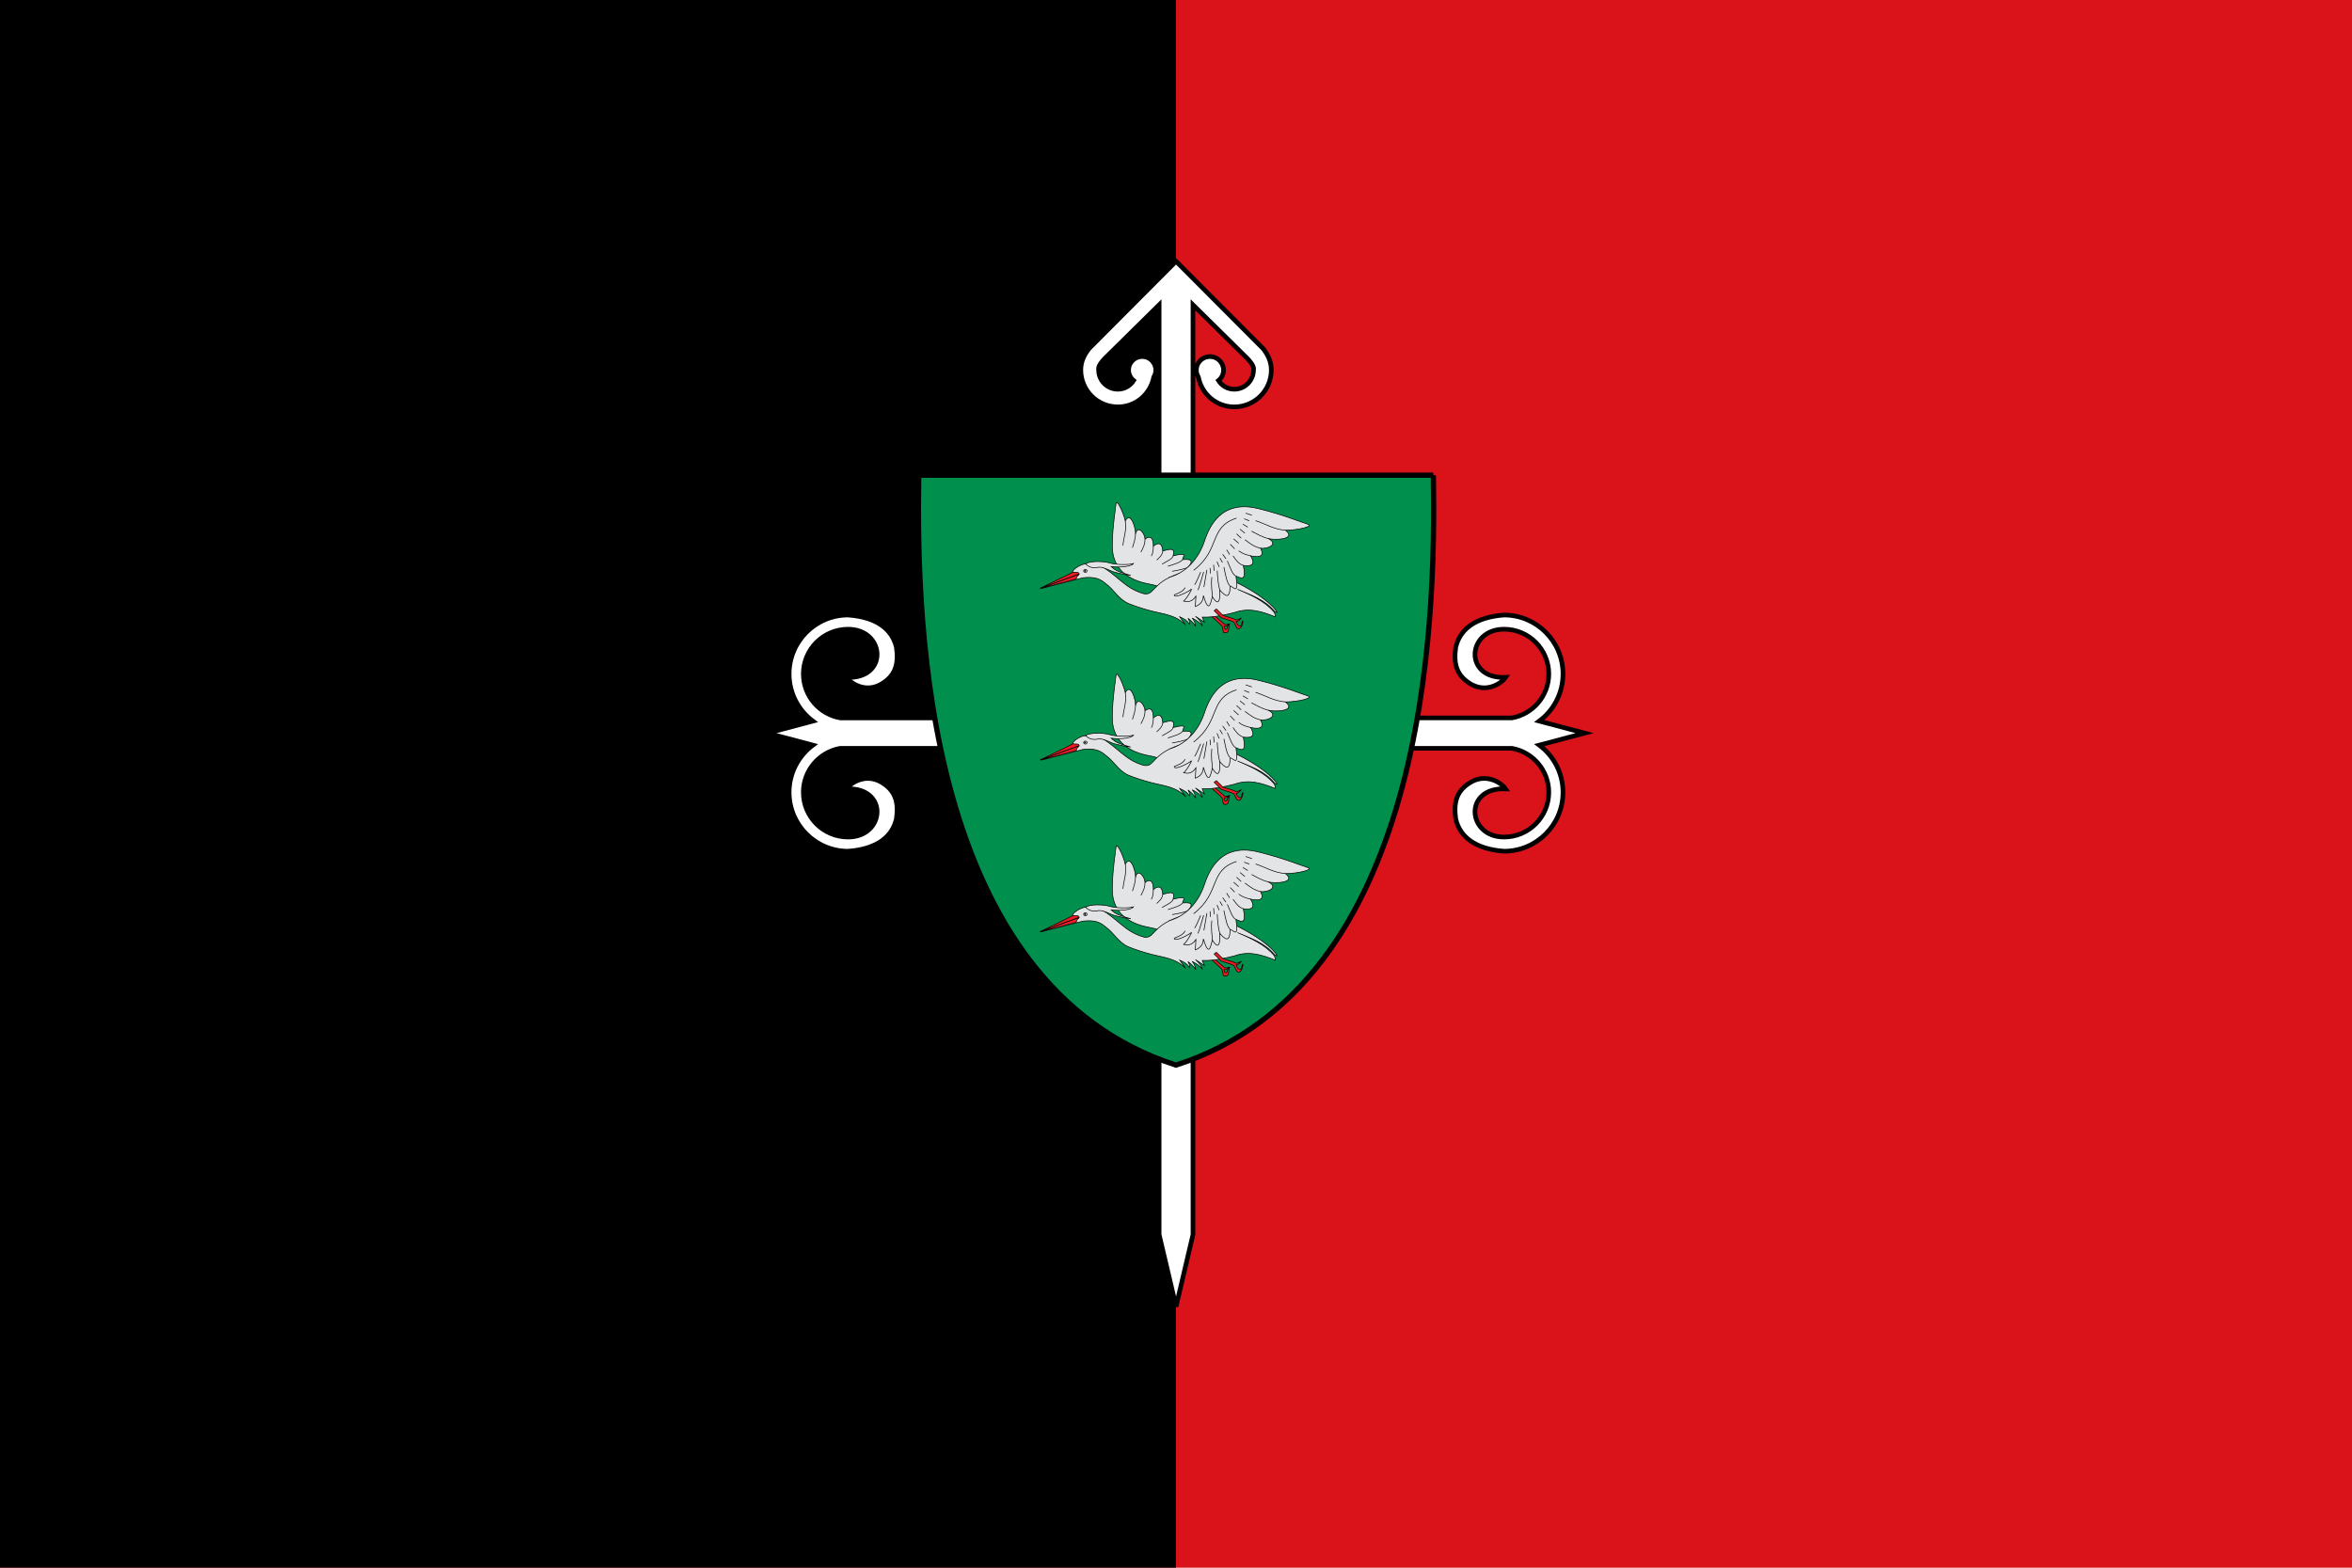 <?xml version="1.0" encoding="UTF-8" standalone="no"?>
<!-- Created with Inkscape (http://www.inkscape.org/) -->

<svg
   xmlns:svg="http://www.w3.org/2000/svg"
   xmlns="http://www.w3.org/2000/svg"
   xmlns:xlink="http://www.w3.org/1999/xlink"
   version="1.0"
   width="900"
   height="600"
   id="svg2">
  <defs
     id="defs5" />
  <g
     transform="translate(107.413,320.877)"
     id="g9470">
    <rect
       width="900"
       height="600"
       x="-107.413"
       y="-320.877"
       id="rect9466"
       style="fill:#da121a;fill-opacity:1;stroke:none" />
    <rect
       width="450"
       height="600"
       x="-107.413"
       y="-320.877"
       id="rect9468"
       style="fill:#000000;fill-opacity:1;stroke:none" />
    <g
       transform="matrix(1.024,0,0,1.024,124.276,-269.839)"
       id="g9441">
      <g
         transform="translate(2.9946307e-8,5.0438181e-6)"
         id="g3973">
        <g
           transform="matrix(1.731,0,0,1.731,-12.68,-11.523)"
           id="g3223-8">
          <path
             d="M 130.5,34.281 111.719,53.125 c -1.135,1.435 -1.781,2.931 -1.781,4.625 0,4.412 3.588,7.969 8,7.969 3.881,2e-6 7.036,-2.768 7.75,-6.438 0.271,-0.444 0.438,-0.942 0.438,-1.5 0,-1.619 -1.319,-2.937 -2.938,-2.938 -1.619,0 -2.938,1.319 -2.938,2.938 0,0.914 0.438,1.712 1.094,2.25 -0.727,1.125 -1.962,1.875 -3.406,1.875 -2.295,0 -4.156,-1.862 -4.156,-4.156 0.012,-0.223 -0.302,-0.716 1.25,-2.406 l 11.812,-11.656 0,200.75 3.656,15.531 3.656,-15.531 0,-200.75 11.812,11.656 c 1.552,1.69 1.238,2.183 1.25,2.406 0,2.295 -1.862,4.156 -4.156,4.156 -1.444,0 -2.679,-0.75 -3.406,-1.875 0.656,-0.538 1.094,-1.336 1.094,-2.25 0,-1.619 -1.319,-2.938 -2.938,-2.938 -1.619,2e-6 -2.938,1.319 -2.938,2.938 0,0.558 0.167,1.056 0.438,1.5 0.714,3.669 3.869,6.438 7.75,6.438 4.412,-2e-6 8,-3.556 8,-7.969 0,-1.694 -0.646,-3.19 -1.781,-4.625 L 130.5,34.281 z"
             id="path2392-2"
             style="fill:#ffffff;fill-rule:evenodd;stroke:#000000" />
          <g
             transform="translate(2.566,0)"
             id="g3219-4">
            <path
               d="m 108.75,132.879 0,6.562 -53.312,0 c -4.523,0.801 -7.969,4.748 -7.969,9.5 0,5.329 4.327,9.656 9.656,9.656 8.038,-10e-5 8.809,-10.809 -0.344,-10.406 0.763,-1.142 3.86,-3.349 7.25,-1.594 3.408,1.881 4.023,4.504 3.531,8.094 -0.865,3.699 -3.995,6.496 -10.438,6.969 -7.018,0 -12.719,-5.701 -12.719,-12.719 10e-7,-4.17 2.019,-7.867 5.125,-10.188 L 39.75,136.161 l 9.781,-2.594 c -3.106,-2.32 -5.125,-6.018 -5.125,-10.188 0,-7.018 5.701,-12.719 12.719,-12.719 6.442,0.473 9.573,3.269 10.438,6.969 0.492,3.59 -0.123,6.213 -3.531,8.094 -3.39,1.755 -6.487,-0.451 -7.25,-1.594 9.153,0.403 8.382,-10.406 0.344,-10.406 -5.329,0 -9.656,4.327 -9.656,9.656 10e-7,4.752 3.445,8.699 7.969,9.5 l 53.312,0 z"
               id="path3201-5"
               style="fill:#ffffff;fill-opacity:1;fill-rule:evenodd;stroke:#000000" />
            <path
               d="m 147.118,132.879 0,6.562 53.312,0 c 4.523,0.801 7.969,4.748 7.969,9.5 0,5.329 -4.327,9.656 -9.656,9.656 -8.038,-10e-5 -8.809,-10.809 0.344,-10.406 -0.763,-1.142 -3.86,-3.349 -7.25,-1.594 -3.408,1.881 -4.023,4.504 -3.531,8.094 0.865,3.699 3.995,6.496 10.438,6.969 7.018,0 12.719,-5.701 12.719,-12.719 0,-4.17 -2.019,-7.867 -5.125,-10.188 l 9.781,-2.594 -9.781,-2.594 c 3.106,-2.32 5.125,-6.018 5.125,-10.188 0,-7.018 -5.701,-12.719 -12.719,-12.719 -6.442,0.473 -9.573,3.269 -10.438,6.969 -0.492,3.59 0.123,6.213 3.531,8.094 3.39,1.755 6.487,-0.451 7.25,-1.594 -9.153,0.403 -8.382,-10.406 -0.344,-10.406 5.329,0 9.656,4.327 9.656,9.656 0,4.752 -3.445,8.699 -7.969,9.5 l -53.312,0 z"
               id="path3217-5"
               style="fill:#ffffff;fill-opacity:1;fill-rule:evenodd;stroke:#000000" />
          </g>
          <path
             d="m 186.047,80.469 -111.094,0 c -0.583,32.407 1.39,109.963 55.531,127.375 54.142,-17.412 56.145,-94.968 55.562,-127.375 z"
             id="path2384-1"
             style="fill:#008f4c;fill-rule:evenodd;stroke:#000000;stroke-width:1.128;stroke-linecap:butt;stroke-linejoin:miter;stroke-miterlimit:4;stroke-opacity:1;stroke-dasharray:none" />
        </g>
        <g
           transform="matrix(0.875,0,0,0.875,22.982,16.489)"
           id="g3897"
           style="stroke:#000000;stroke-width:0.279;stroke-miterlimit:4;stroke-opacity:1;stroke-dasharray:none">
          <path
             d="m 237.004,191.537 0.643,2.756 c 2.848,0.946 2.026,-2.212 2.463,-3.414 -0.969,0.327 -0.722,2.535 -1.431,2.178 -1.127,-0.292 -0.518,-1.109 -0.776,-1.663 0.444,0.807 1.592,-0.236 2.542,-0.761 -1.143,0.297 -2.233,0.543 -2.553,0.048 l -4.973,-4.252 -0.777,0.632 4.862,4.476 0,-3e-5 z"
             id="path16072-7"
             style="fill:#ed1c24;fill-opacity:1;fill-rule:evenodd;stroke:#000000;stroke-width:0.279;stroke-linecap:butt;stroke-linejoin:miter;stroke-miterlimit:4;stroke-opacity:1;stroke-dasharray:none" />
          <g
             transform="matrix(0.258,0,0,0.258,126.524,42.147)"
             id="g3613"
             style="stroke:#000000;stroke-width:1.08;stroke-miterlimit:4;stroke-opacity:1;stroke-dasharray:none;display:inline">
            <g
               transform="matrix(0.751,-0.662,0.643,0.73,-346.893,-491.618)"
               id="g5842"
               style="stroke:#000000;stroke-width:1.095;stroke-miterlimit:4;stroke-opacity:1;stroke-dasharray:none">
              <path
                 d="m -150.876,1291.949 c 6.816,-30.888 -7.366,-58.897 -18.992,-74.001 -38.888,-50.524 -12.644,-82.11 -1.86,-94.142 21.929,-24.466 40.773,-39.422 47.978,-46.526 6.373,-6.283 0.719,16.645 -7.189,32.335 18.572,-6.776 3.467,23.546 -1.649,28.112 13,-8.998 12.531,8.691 6.244,17.358 4.166,0.634 16.065,2.252 2.443,18.477 8.312,0.386 16.026,3.347 6.438,16.828 19.315,8.641 14.374,12.611 7.498,17.748 24.918,13.166 10.123,11.409 7.952,15.583 15.663,11.883 7.512,14.123 -1.988,15.817 16.425,11.228 14.615,15.021 2.746,14.712 6.964,8.279 17.019,18.198 -7.085,10.006 6.045,4.402 8.519,10.703 7.421,18.902 -3.791,-3.086 -7.582,-6.173 -11.372,-9.259 4.599,10.73 0.792,15.229 -2.469,19.492 1.346,-2.315 -9.065,-23.241 -8.432,-19.341 1.201,7.403 -0.095,29.098 -4.373,25.279 0.674,-6.573 1.91,-13.211 -1.432,-19.318"
                 id="path4999"
                 style="fill:#e3e4e5;fill-opacity:1;fill-rule:nonzero;stroke:#000000;stroke-width:1.095;stroke-linecap:butt;stroke-linejoin:miter;stroke-miterlimit:4;stroke-opacity:1;stroke-dasharray:none" />
              <path
                 d="m -130.971,1109.622 c -8.884,14.11 -19.437,18.813 -29.886,28.797"
                 id="path5001"
                 style="fill:#e3e4e5;fill-opacity:1;fill-rule:nonzero;stroke:#000000;stroke-width:1.095;stroke-linecap:butt;stroke-linejoin:miter;stroke-miterlimit:4;stroke-opacity:1;stroke-dasharray:none" />
              <path
                 d="m -131.977,1137.217 c -7.16,7.761 -13.659,10.979 -19.48,14.787"
                 id="path5003"
                 style="fill:#e3e4e5;fill-opacity:1;fill-rule:nonzero;stroke:#000000;stroke-width:1.095;stroke-linecap:butt;stroke-linejoin:miter;stroke-miterlimit:4;stroke-opacity:1;stroke-dasharray:none" />
              <path
                 d="m -126.256,1155.065 c -5.971,6.613 -10.114,8.27 -19.582,12.151"
                 id="path5005"
                 style="fill:#e3e4e5;fill-opacity:1;fill-rule:nonzero;stroke:#000000;stroke-width:1.095;stroke-linecap:butt;stroke-linejoin:miter;stroke-miterlimit:4;stroke-opacity:1;stroke-dasharray:none" />
              <path
                 d="m -123.818,1173.557 c -4.632,5.157 -7.77,8.222 -13.275,10.392"
                 id="path5007"
                 style="fill:#e3e4e5;fill-opacity:1;fill-rule:nonzero;stroke:#000000;stroke-width:1.095;stroke-linecap:butt;stroke-linejoin:miter;stroke-miterlimit:4;stroke-opacity:1;stroke-dasharray:none" />
              <path
                 d="m -117.436,1190.24 c -4.894,5.073 -11.997,4.705 -17.475,4.868"
                 id="path5009"
                 style="fill:#e3e4e5;fill-opacity:1;fill-rule:nonzero;stroke:#000000;stroke-width:1.095;stroke-linecap:butt;stroke-linejoin:miter;stroke-miterlimit:4;stroke-opacity:1;stroke-dasharray:none" />
              <path
                 d="m -110.082,1208.256 c -3.842,2.992 -12.647,0.06 -22.648,-1.989"
                 id="path5011"
                 style="fill:#e3e4e5;fill-opacity:1;fill-rule:nonzero;stroke:#000000;stroke-width:1.095;stroke-linecap:butt;stroke-linejoin:miter;stroke-miterlimit:4;stroke-opacity:1;stroke-dasharray:none" />
              <path
                 d="m -102.116,1223.491 c -5.445,1.71 -15.401,-3.35 -25.723,-7.893"
                 id="path5013"
                 style="fill:#e3e4e5;fill-opacity:1;fill-rule:nonzero;stroke:#000000;stroke-width:1.095;stroke-linecap:butt;stroke-linejoin:miter;stroke-miterlimit:4;stroke-opacity:1;stroke-dasharray:none" />
              <path
                 d="m -102.843,1240.005 c -6.704,-2.115 -15.305,-6.845 -25.167,-13.312"
                 id="path5015"
                 style="fill:#e3e4e5;fill-opacity:1;fill-rule:nonzero;stroke:#000000;stroke-width:1.095;stroke-linecap:butt;stroke-linejoin:miter;stroke-miterlimit:4;stroke-opacity:1;stroke-dasharray:none" />
              <path
                 d="m -100.894,1254.321 c -6.974,-4.518 -12.783,-6.653 -23.03,-15.534"
                 id="path5017"
                 style="fill:#e3e4e5;fill-opacity:1;fill-rule:nonzero;stroke:#000000;stroke-width:1.095;stroke-linecap:butt;stroke-linejoin:miter;stroke-miterlimit:4;stroke-opacity:1;stroke-dasharray:none" />
            </g>
            <path
               d="m 212.75,475.594 c -2.348,0 -4.788,0.319 -7.719,1.156 -10.175,-2.184 -29.575,12.937 -22.25,14.156 4.63,0.771 4.79,1.453 7.906,3.969 l -61.344,22.219 68.844,-17.688 c 19.941,-2.238 28.676,2.076 37.312,9.438 14.213,10.21 20.99,25.386 37.469,32.969 10.721,4.328 23.973,8.818 39.281,12.781 19.414,5.027 39.86,6.301 55.969,23.156 l -10,-13.75 c 6.639,2.922 13.035,6.101 16.125,12.406 1.156,-3.103 -0.333,-6.511 -2.344,-10 5.126,3.953 9.778,8.163 12.656,13.406 -0.838,-4.318 -1.285,-8.557 -5.656,-13.656 6.67,3.43 12.942,7.239 16.938,13.219 -1.387,-5.863 -5.563,-11.193 -11.5,-16.156 l 14.656,9.594 -3.531,-8.281 c 18.437,0.644 35.904,-3.211 53.375,-7.594 23.629,-8.599 45.52,-1.924 67.562,7.219 0.017,-1.726 0.161,-3.289 -1.625,-7.469 -15.631,-18.775 -38.31,-28.501 -60.906,-38.281 21.945,9.375 44.877,16.828 61.562,36.688 1.502,1.483 2.793,1.368 4.125,1.562 -12.599,-22.98 -88.348,-68.027 -127,-66.312 -4.568,-0.506 -9.225,-0.757 -13.875,-0.719 -10.23,0.085 -20.36,1.636 -29,5.375 -16.815,7.276 -23.401,11.776 -35.5,24.562 -4.474,4.728 -7.255,7.322 -15.062,6.312 -33.52,-9.275 -43.786,-32.046 -77.219,-49.188 -3.386,-0.577 -6.231,-1.091 -9.25,-1.094 z"
               id="path5175"
               style="fill:#e3e4e5;fill-opacity:1;fill-rule:nonzero;stroke:#000000;stroke-width:1.08;stroke-linecap:butt;stroke-linejoin:miter;stroke-miterlimit:4;stroke-opacity:1;stroke-dasharray:none" />
            <g
               transform="matrix(0.898,0.443,-0.43,0.872,1012.131,-538.216)"
               id="g5803"
               style="stroke:#000000;stroke-width:1.095;stroke-miterlimit:4;stroke-opacity:1;stroke-dasharray:none">
              <path
                 d="m -143.872,1262.559 c 27.286,-24.897 29.584,-60.738 26.439,-82.656 -10.521,-73.319 38.627,-86.222 58.216,-90.625 39.832,-8.952 70.178,-10.882 82.668,-12.935 11.046,-1.816 -9.863,16.277 -28.623,26.028 24.808,5.662 -11.252,24.622 -19.813,25.626 20.089,-0.078 8.249,16.417 -4.229,20.553 4.186,3.316 16.265,12.604 -9.136,19.141 8.914,5.781 15.522,13.619 -3.676,20.177 15.758,20.789 7.77,21.342 -3.097,21.741 19.037,28.737 3.854,17.431 -1.211,19.981 9.658,21.489 -0.761,18.307 -12.317,13.728 10.917,21.364 6.493,23.786 -6.391,15.762 2.376,12.4 7.109,28.37 -14.215,4.888 3.846,8.119 2.539,15.715 -3.92,22.787 -2.203,-5.401 -4.405,-10.801 -6.608,-16.202 -1.799,13.187 -8.876,14.981 -15.199,16.904 2.966,-1.322 4.886,-27.978 3.087,-23.863 -3.415,7.814 -18.732,27.575 -21.002,21.161 4.95,-5.804 10.563,-11.303 10.788,-19.28"
                 id="path5061"
                 style="fill:#e3e4e5;fill-opacity:1;fill-rule:nonzero;stroke:#000000;stroke-width:1.095;stroke-linecap:butt;stroke-linejoin:miter;stroke-miterlimit:4;stroke-opacity:1;stroke-dasharray:none" />
              <path
                 d="m -112.068,1232.72 c 25.105,-52.893 -9.564,-76.647 25.301,-111.959"
                 id="path5063"
                 style="fill:#e3e4e5;fill-opacity:1;fill-rule:nonzero;stroke:#000000;stroke-width:1.095;stroke-linecap:butt;stroke-linejoin:miter;stroke-miterlimit:4;stroke-opacity:1;stroke-dasharray:none" />
              <path
                 d="m -5.214,1102.357 c -18.825,7.614 -33.468,5.207 -51.376,7.883"
                 id="path5065"
                 style="fill:#e3e4e5;fill-opacity:1;fill-rule:nonzero;stroke:#000000;stroke-width:1.095;stroke-linecap:butt;stroke-linejoin:miter;stroke-miterlimit:4;stroke-opacity:1;stroke-dasharray:none" />
              <path
                 d="m -23.987,1127.91 c -12.86,2.708 -22.084,1.53 -30.938,1.354"
                 id="path5067"
                 style="fill:#e3e4e5;fill-opacity:1;fill-rule:nonzero;stroke:#000000;stroke-width:1.095;stroke-linecap:butt;stroke-linejoin:miter;stroke-miterlimit:4;stroke-opacity:1;stroke-dasharray:none" />
              <path
                 d="m -29.108,1148.588 c -10.815,2.391 -16.442,1.267 -29.362,-1.215"
                 id="path5069"
                 style="fill:#e3e4e5;fill-opacity:1;fill-rule:nonzero;stroke:#000000;stroke-width:1.095;stroke-linecap:butt;stroke-linejoin:miter;stroke-miterlimit:4;stroke-opacity:1;stroke-dasharray:none" />
              <path
                 d="m -38.258,1167.739 c -8.407,1.881 -13.828,2.748 -21.285,1.223"
                 id="path5071"
                 style="fill:#e3e4e5;fill-opacity:1;fill-rule:nonzero;stroke:#000000;stroke-width:1.095;stroke-linecap:butt;stroke-linejoin:miter;stroke-miterlimit:4;stroke-opacity:1;stroke-dasharray:none" />
              <path
                 d="m -41.904,1187.742 c -8.642,1.63 -16.235,-3.346 -22.378,-6.76"
                 id="path5073"
                 style="fill:#e3e4e5;fill-opacity:1;fill-rule:nonzero;stroke:#000000;stroke-width:1.095;stroke-linecap:butt;stroke-linejoin:miter;stroke-miterlimit:4;stroke-opacity:1;stroke-dasharray:none" />
              <path
                 d="m -45.331,1209.644 c -6.15,0.339 -13.979,-8.181 -23.69,-16.642"
                 id="path5075"
                 style="fill:#e3e4e5;fill-opacity:1;fill-rule:nonzero;stroke:#000000;stroke-width:1.095;stroke-linecap:butt;stroke-linejoin:miter;stroke-miterlimit:4;stroke-opacity:1;stroke-dasharray:none" />
              <path
                 d="m -46.303,1229.303 c -7.097,-1.923 -14.832,-13.214 -23.3,-24.253"
                 id="path5077"
                 style="fill:#e3e4e5;fill-opacity:1;fill-rule:nonzero;stroke:#000000;stroke-width:1.095;stroke-linecap:butt;stroke-linejoin:miter;stroke-miterlimit:4;stroke-opacity:1;stroke-dasharray:none" />
              <path
                 d="m -57.676,1244.514 c -6.036,-6.376 -12.489,-16.471 -19.219,-29.038"
                 id="path5079"
                 style="fill:#e3e4e5;fill-opacity:1;fill-rule:nonzero;stroke:#000000;stroke-width:1.095;stroke-linecap:butt;stroke-linejoin:miter;stroke-miterlimit:4;stroke-opacity:1;stroke-dasharray:none" />
              <path
                 d="m -64.691,1259.38 c -4.795,-8.834 -9.831,-14.646 -15.44,-29.756"
                 id="path5081"
                 style="fill:#e3e4e5;fill-opacity:1;fill-rule:nonzero;stroke:#000000;stroke-width:1.095;stroke-linecap:butt;stroke-linejoin:miter;stroke-miterlimit:4;stroke-opacity:1;stroke-dasharray:none" />
              <path
                 d="m -76.799,1106.299 10.828,-1.598"
                 id="path5083"
                 style="fill:#e3e4e5;fill-opacity:1;fill-rule:nonzero;stroke:#000000;stroke-width:1.095;stroke-linecap:butt;stroke-linejoin:miter;stroke-miterlimit:4;stroke-opacity:1;stroke-dasharray:none" />
              <path
                 d="m -74.936,1115.988 9.169,-0.803"
                 id="path5085"
                 style="fill:#e3e4e5;fill-opacity:1;fill-rule:nonzero;stroke:#000000;stroke-width:1.095;stroke-linecap:butt;stroke-linejoin:miter;stroke-miterlimit:4;stroke-opacity:1;stroke-dasharray:none" />
              <path
                 d="m -72.929,1125.224 9.606,0.783"
                 id="path5087"
                 style="fill:#e3e4e5;fill-opacity:1;fill-rule:nonzero;stroke:#000000;stroke-width:1.095;stroke-linecap:butt;stroke-linejoin:miter;stroke-miterlimit:4;stroke-opacity:1;stroke-dasharray:none" />
              <path
                 d="m -73.448,1135.029 10.043,2.37"
                 id="path5089"
                 style="fill:#e3e4e5;fill-opacity:1;fill-rule:nonzero;stroke:#000000;stroke-width:1.095;stroke-linecap:butt;stroke-linejoin:miter;stroke-miterlimit:4;stroke-opacity:1;stroke-dasharray:none" />
              <path
                 d="m -75.088,1144.665 10.009,3.22"
                 id="path5091"
                 style="fill:#e3e4e5;fill-opacity:1;fill-rule:nonzero;stroke:#000000;stroke-width:1.095;stroke-linecap:butt;stroke-linejoin:miter;stroke-miterlimit:4;stroke-opacity:1;stroke-dasharray:none" />
              <path
                 d="m -75.86,1154.527 10.767,3.049"
                 id="path5093"
                 style="fill:#e3e4e5;fill-opacity:1;fill-rule:nonzero;stroke:#000000;stroke-width:1.095;stroke-linecap:butt;stroke-linejoin:miter;stroke-miterlimit:4;stroke-opacity:1;stroke-dasharray:none" />
              <path
                 d="m -76.919,1165.296 9.865,3.674"
                 id="path5095"
                 style="fill:#e3e4e5;fill-opacity:1;fill-rule:nonzero;stroke:#000000;stroke-width:1.095;stroke-linecap:butt;stroke-linejoin:miter;stroke-miterlimit:4;stroke-opacity:1;stroke-dasharray:none" />
              <path
                 d="m -78.121,1176.519 7.81,4.979"
                 id="path5097"
                 style="fill:#e3e4e5;fill-opacity:1;fill-rule:nonzero;stroke:#000000;stroke-width:1.095;stroke-linecap:butt;stroke-linejoin:miter;stroke-miterlimit:4;stroke-opacity:1;stroke-dasharray:none" />
              <path
                 d="m -80.77,1186.383 8.206,4.469"
                 id="path5099"
                 style="fill:#e3e4e5;fill-opacity:1;fill-rule:nonzero;stroke:#000000;stroke-width:1.095;stroke-linecap:butt;stroke-linejoin:miter;stroke-miterlimit:4;stroke-opacity:1;stroke-dasharray:none" />
              <path
                 d="m -82.089,1194.262 6.943,4.753"
                 id="path5101"
                 style="fill:#e3e4e5;fill-opacity:1;fill-rule:nonzero;stroke:#000000;stroke-width:1.095;stroke-linecap:butt;stroke-linejoin:miter;stroke-miterlimit:4;stroke-opacity:1;stroke-dasharray:none" />
              <path
                 d="m -83.769,1201.801 6.875,6.454"
                 id="path5103"
                 style="fill:#e3e4e5;fill-opacity:1;fill-rule:nonzero;stroke:#000000;stroke-width:1.095;stroke-linecap:butt;stroke-linejoin:miter;stroke-miterlimit:4;stroke-opacity:1;stroke-dasharray:none" />
              <path
                 d="m -86.568,1209.172 5.147,8.949"
                 id="path5105"
                 style="fill:#e3e4e5;fill-opacity:1;fill-rule:nonzero;stroke:#000000;stroke-width:1.095;stroke-linecap:butt;stroke-linejoin:miter;stroke-miterlimit:4;stroke-opacity:1;stroke-dasharray:none" />
              <path
                 d="m -100.05,1253.946 c 0.791,-5.854 -0.061,-13.778 -0.393,-23.709"
                 id="path5107"
                 style="fill:#e3e4e5;fill-opacity:1;fill-rule:nonzero;stroke:#000000;stroke-width:1.095;stroke-linecap:butt;stroke-linejoin:miter;stroke-miterlimit:4;stroke-opacity:1;stroke-dasharray:none" />
              <path
                 d="m -91.255,1259.707 c -0.297,-7.261 -2.827,-18.736 -4.807,-32.113"
                 id="path5109"
                 style="fill:#e3e4e5;fill-opacity:1;fill-rule:nonzero;stroke:#000000;stroke-width:1.095;stroke-linecap:butt;stroke-linejoin:miter;stroke-miterlimit:4;stroke-opacity:1;stroke-dasharray:none" />
              <path
                 d="m -84.688,1250.484 -8.096,-28.496"
                 id="path5111"
                 style="fill:#e3e4e5;fill-opacity:1;fill-rule:nonzero;stroke:#000000;stroke-width:1.095;stroke-linecap:butt;stroke-linejoin:miter;stroke-miterlimit:4;stroke-opacity:1;stroke-dasharray:none" />
              <path
                 d="m -84.899,1224.916 -4.637,-8.167"
                 id="path5113"
                 style="fill:#e3e4e5;fill-opacity:1;fill-rule:nonzero;stroke:#000000;stroke-width:1.095;stroke-linecap:butt;stroke-linejoin:miter;stroke-miterlimit:4;stroke-opacity:1;stroke-dasharray:none" />
            </g>
            <g
               transform="translate(-5.493,-173.944)"
               id="g3551"
               style="stroke:#000000;stroke-width:1.08;stroke-miterlimit:4;stroke-opacity:1;stroke-dasharray:none">
              <path
                 d="m 207.927,650.331 c 7.179,-5.232 30.027,-4.631 40.086,-1.48 8.354,2.617 29.461,3.842 39.303,0.84 -2.46,4.426 -20.331,7.22 -36.828,5.098 5.963,4.99 6.181,7.304 32.254,14.557 -7.069,-0.436 -14.755,-2.474 -25.21,-4.91 -9.107,-2.121 -18.808,-9.274 -27.99,-8.587 -9.508,2.517 -16.203,-0.287 -21.615,-5.519 z"
                 id="path5151"
                 style="fill:#e3e4e5;fill-opacity:1;fill-rule:nonzero;stroke:#000000;stroke-width:1.08;stroke-linecap:butt;stroke-linejoin:miter;stroke-miterlimit:4;stroke-opacity:1;stroke-dasharray:none" />
              <path
                 d="m 210.502,661.974 c 0,1.344 -1.289,2.435 -2.878,2.435 -1.589,0 -2.878,-1.091 -2.878,-2.435 0,-1.344 1.289,-2.435 2.878,-2.435 1.589,0 2.878,1.091 2.878,2.435 z"
                 id="path5153"
                 style="fill:#e3e4e5;fill-opacity:1;fill-rule:nonzero;stroke:#000000;stroke-width:1.08;stroke-linecap:butt;stroke-linejoin:miter;stroke-miterlimit:4;stroke-opacity:1;stroke-dasharray:none;stroke-dashoffset:0" />
              <path
                 d="m 208.185,661.862 c 0,0.497 -0.434,0.901 -0.968,0.901 -0.534,0 -0.968,-0.404 -0.968,-0.901 0,-0.497 0.434,-0.901 0.968,-0.901 0.534,0 0.968,0.404 0.968,0.901 z"
                 id="path5155"
                 style="fill:#000000;fill-opacity:1;fill-rule:nonzero;stroke:#000000;stroke-width:1.08;stroke-linecap:butt;stroke-linejoin:miter;stroke-miterlimit:4;stroke-opacity:1;stroke-dasharray:none;stroke-dashoffset:0" />
              <g
                 transform="matrix(1,0,0,0.994,505.089,-765.825)"
                 id="g5690"
                 style="stroke:#000000;stroke-width:1.083;stroke-miterlimit:4;stroke-opacity:1;stroke-dasharray:none">
                <path
                   d="m -317.905,1438.552 c -1.051,0.582 -54.531,26.857 -54.531,26.857 l 64.704,-23.815 c 0.093,-3.803 -6.154,-2.508 -10.173,-3.042 z"
                   id="path5149"
                   style="fill:#ed1c24;fill-opacity:1;fill-rule:nonzero;stroke:#000000;stroke-width:1.083;stroke-linecap:butt;stroke-linejoin:miter;stroke-miterlimit:4;stroke-opacity:1;stroke-dasharray:none" />
                <path
                   d="m -372.474,1465.581 60.065,-15.79 c -0.292,-2.149 1.36,-4.799 4.837,-8.052 l -64.902,23.843 z"
                   id="path5157"
                   style="fill:#ed1c24;fill-opacity:1;fill-rule:nonzero;stroke:#000000;stroke-width:1.083;stroke-linecap:butt;stroke-linejoin:miter;stroke-miterlimit:4;stroke-opacity:1;stroke-dasharray:none" />
              </g>
            </g>
          </g>
          <path
             d="m 240.858,189.393 1.255,0.547 -4e-5,-2e-5 1.218,2.407 c 1.683,1.562 2.828,-1.984 2.617,-3.028 -0.645,0.717 -0.432,2.403 -1.217,2.268 -1.51,-0.343 -1.205,-1.343 -1.747,-2.036 0.613,0.632 1.545,-0.672 2.388,-1.434 -1.083,0.602 -2.123,1.142 -2.548,0.767 l -1.255,-0.547 -4.083,-1.212 -2.851,-2.811 -0.964,0.723 3.011,3.011 4.174,1.343 z"
             id="path15101-1"
             style="fill:#ed1c24;fill-opacity:1;fill-rule:evenodd;stroke:#000000;stroke-width:0.279;stroke-linecap:butt;stroke-linejoin:miter;stroke-miterlimit:4;stroke-opacity:1;stroke-dasharray:none" />
        </g>
        <use
           transform="translate(0,64.164)"
           id="use3949"
           x="0"
           y="0"
           width="425.518"
           height="500"
           xlink:href="#g3897" />
        <use
           transform="translate(0,128.328)"
           id="use3949-1"
           x="0"
           y="0"
           width="425.518"
           height="500"
           xlink:href="#g3897" />
      </g>
    </g>
  </g>
</svg>
